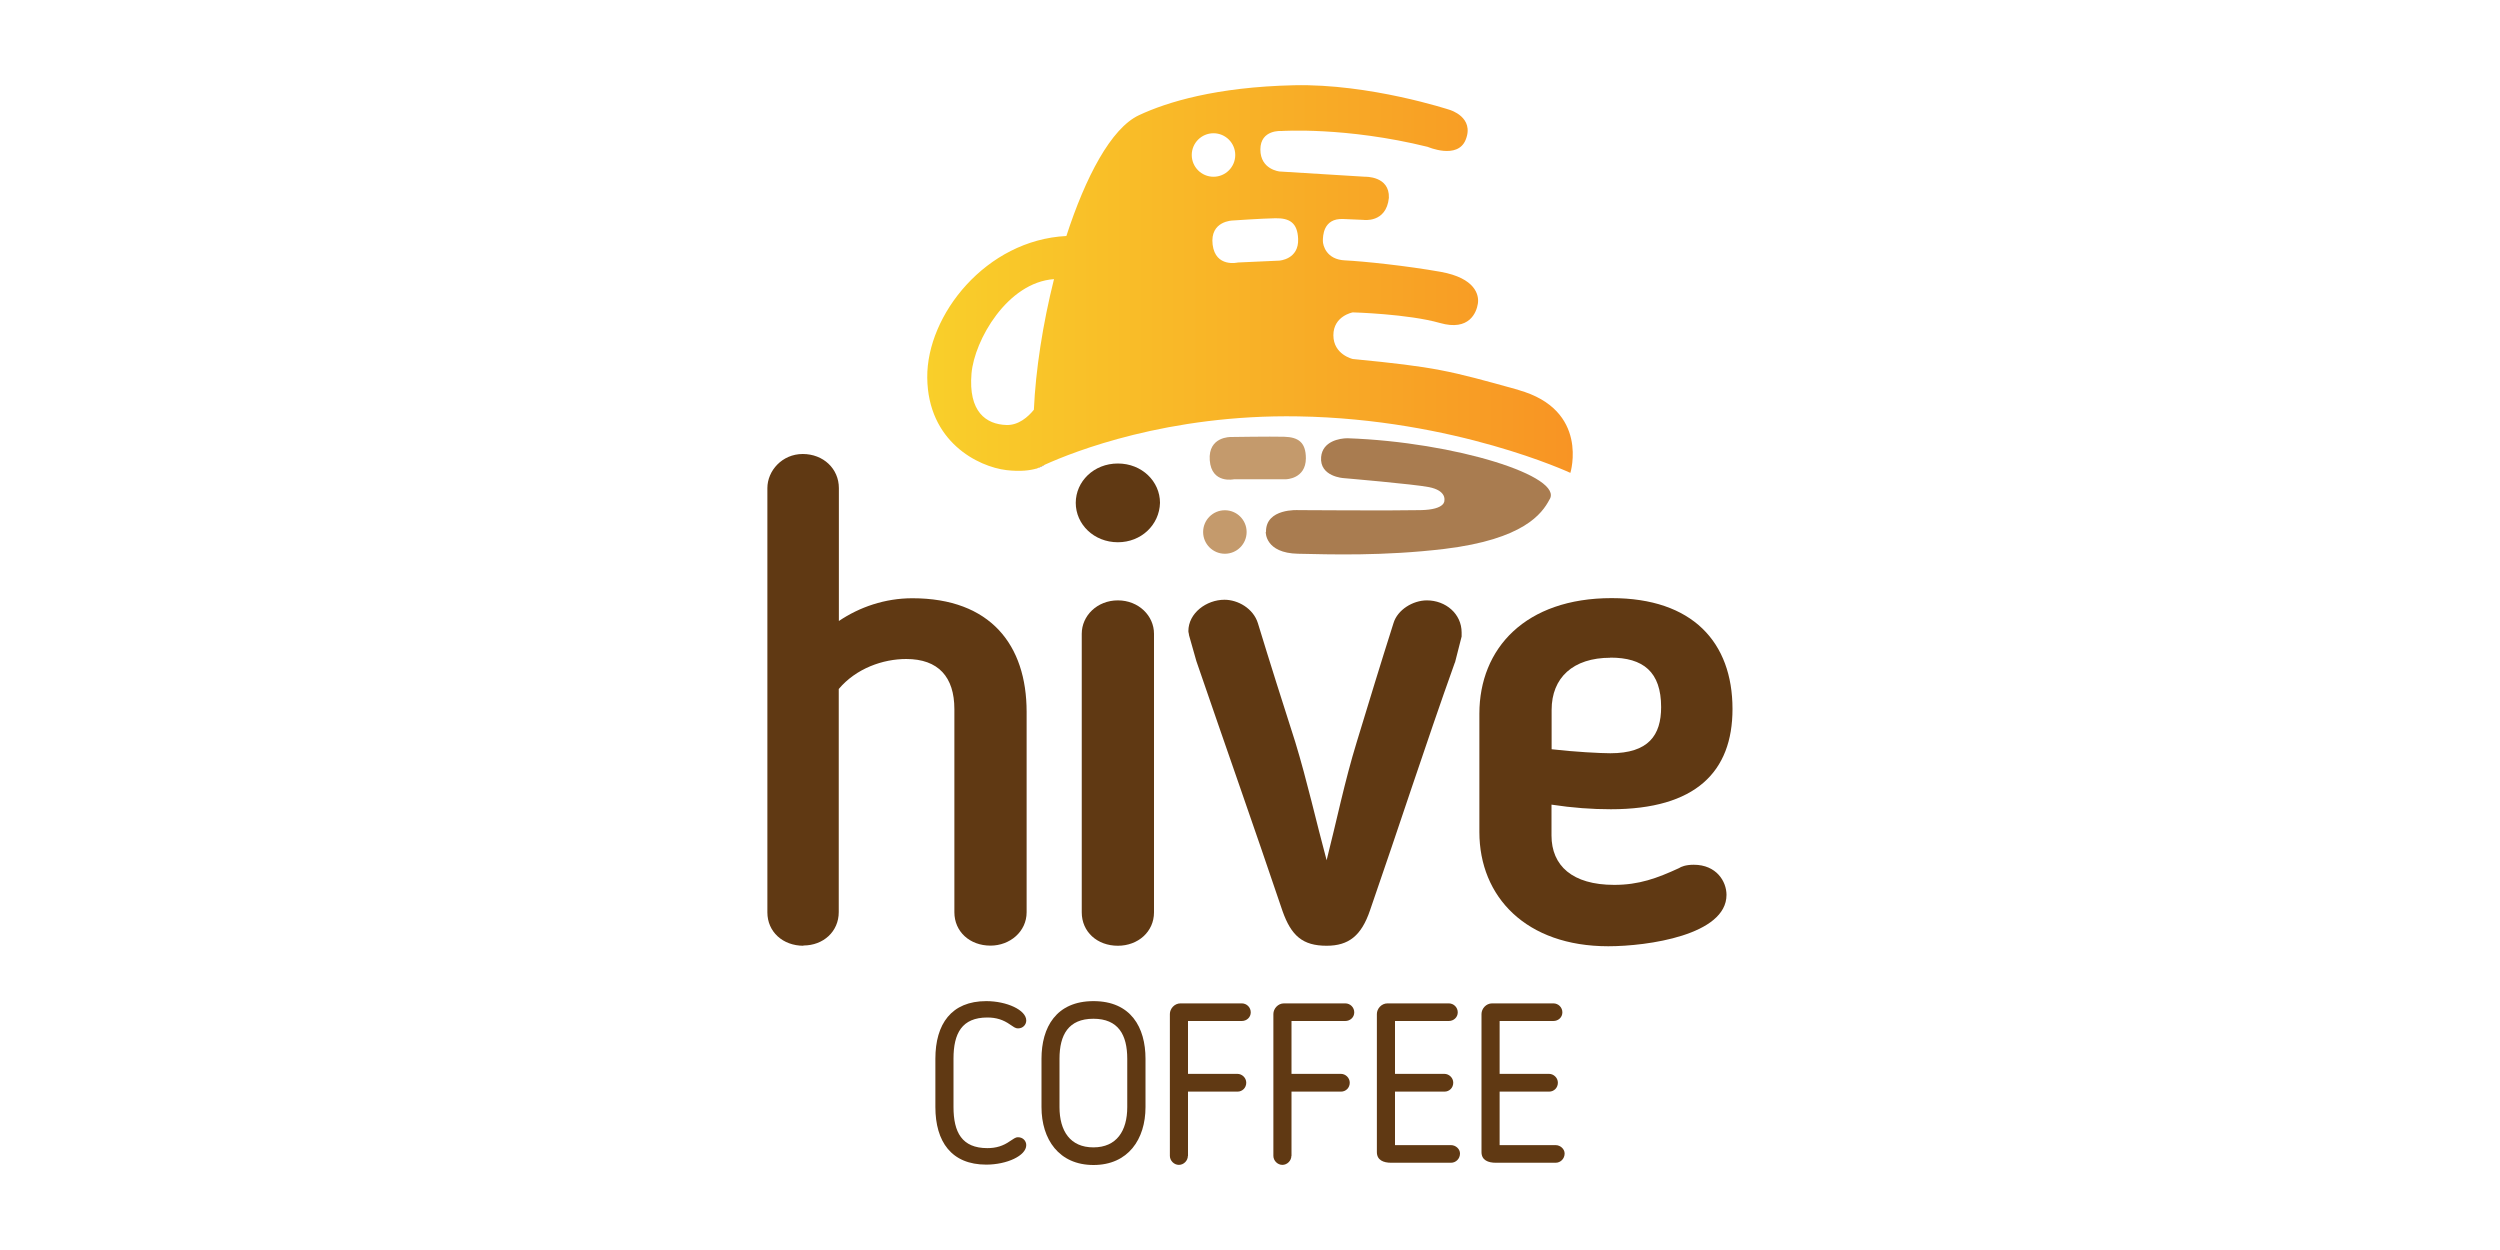 <svg xmlns="http://www.w3.org/2000/svg" xmlns:xlink="http://www.w3.org/1999/xlink" id="Layer_1" data-name="Layer 1" viewBox="0 0 200 100"><defs><style>      .cls-1 {        fill: #603913;      }      .cls-1, .cls-2, .cls-3, .cls-4, .cls-5, .cls-6 {        stroke-width: 0px;      }      .cls-2 {        fill: none;      }      .cls-3 {        fill: #63449b;      }      .cls-4 {        fill: url(#linear-gradient);      }      .cls-5 {        fill: #a97c50;      }      .cls-6 {        fill: #c49a6c;      }    </style><linearGradient id="linear-gradient" x1="74.18" y1="22.31" x2="125.82" y2="22.31" gradientUnits="userSpaceOnUse"><stop offset="0" stop-color="#f9cf2a"></stop><stop offset="1" stop-color="#f89424"></stop></linearGradient></defs><circle class="cls-6" cx="97.99" cy="42.56" r="1.74"></circle><g><path class="cls-2" d="M77.72,29.88c-.26,3.06,1.16,4.07,2.8,4.12.97.03,1.73-.65,2.19-1.22.14-3.19.72-6.91,1.61-10.45-3.73.26-6.37,4.89-6.6,7.55Z"></path><path class="cls-3" d="M83.6,37.16c-.33.15-.54.25-.63.3.44-.14.63-.3.63-.3Z"></path><path class="cls-3" d="M82.9,37.49s.03-.01.06-.03c-.02,0-.04.01-.07.02,0,0,0,0,0,.01Z"></path><path class="cls-4" d="M121.47,31.19c-5.61-1.56-6.58-1.82-13.25-2.47,0,0-1.55-.35-1.55-1.9s1.55-1.83,1.55-1.83c0,0,4.42.12,6.98.85,2.35.67,2.92-.85,3.03-1.55.11-.7-.21-2.04-2.96-2.54-2.75-.49-6.2-.85-7.68-.92-1.48-.07-1.76-1.2-1.76-1.55s0-1.83,1.62-1.76l1.62.07s1.83.28,2.04-1.76c.07-1.76-1.9-1.69-1.9-1.69l-6.83-.42s-1.55-.14-1.55-1.76,1.69-1.48,1.69-1.48c0,0,5.14-.35,11.7,1.27,0,0,2.38,1.03,3.03-.56.74-1.82-1.27-2.4-1.27-2.4,0,0-6.39-2.11-12.47-1.97-6.2.14-10.15,1.34-12.4,2.4-2.22,1.04-4.27,4.94-5.8,9.66-6.43.32-11.18,6.32-11.13,11.33.05,5.13,4.07,7.13,6.34,7.4,1.13.13,1.89.02,2.38-.12.02,0,.04-.01.07-.02.1-.05.31-.15.63-.3,2.25-1.02,9.83-4.04,20.26-3.86,12.54.21,21.77,4.52,21.77,4.52,0,0,1.55-5.04-4.16-6.63ZM82.71,32.78c-.46.57-1.23,1.25-2.19,1.22-1.64-.05-3.06-1.06-2.8-4.12.23-2.67,2.87-7.29,6.6-7.55-.89,3.55-1.47,7.27-1.61,10.45ZM95.34,12.4c0-.96.78-1.74,1.74-1.74s1.74.78,1.74,1.74-.78,1.74-1.74,1.74-1.74-.78-1.74-1.74ZM102.35,20.85l-3.32.15s-1.79.43-2.02-1.43c-.23-1.91,1.61-1.93,1.61-1.93,0,0,2.28-.16,3.41-.18s1.77.36,1.82,1.65c.07,1.65-1.51,1.74-1.51,1.74Z"></path></g><path class="cls-6" d="M102.88,38.34s1.58-.02,1.59-1.67c0-1.29-.61-1.7-1.74-1.73s-4.25.02-4.25.02c0,0-1.84-.06-1.7,1.86s1.95,1.52,1.95,1.52h4.16Z"></path><path class="cls-5" d="M101.26,42.56s-.07,1.69,2.59,1.74c2.5.05,6.83.2,11.73-.39,6.32-.77,7.78-2.82,8.37-3.93,1.25-1.85-7.52-4.62-16.15-4.92-.63,0-2,.24-2.11,1.5-.14,1.58,1.8,1.69,1.8,1.69,0,0,5.62.48,6.83.72,1.42.28,1.23,1.06,1.23,1.06,0,0,.13.74-1.89.78-2.17.05-9.79,0-9.79,0,0,0-2.62-.17-2.59,1.74Z"></path><g><path class="cls-1" d="M64.28,75.66c-1.66,0-2.89-1.12-2.89-2.67v-33.94c0-1.39,1.18-2.73,2.83-2.73s2.89,1.18,2.89,2.73v10.63c1.66-1.12,3.69-1.82,5.88-1.82,6.25,0,9.14,3.74,9.14,9.09v16.03c0,1.55-1.34,2.67-2.89,2.67-1.66,0-2.89-1.12-2.89-2.67v-16.25c0-2.57-1.28-4.01-3.85-4.01-1.87,0-4.01.75-5.4,2.4v17.85c0,1.55-1.23,2.67-2.83,2.67Z"></path><path class="cls-1" d="M89.43,43.38c-1.92,0-3.37-1.44-3.37-3.15s1.44-3.15,3.37-3.15,3.37,1.44,3.37,3.15c-.05,1.76-1.5,3.15-3.37,3.15ZM89.43,75.66c-1.66,0-2.89-1.12-2.89-2.67v-22.29c0-1.44,1.23-2.67,2.89-2.67s2.89,1.23,2.89,2.67v22.29c0,1.55-1.28,2.67-2.89,2.67Z"></path><path class="cls-1" d="M116.39,53c-2.35,6.57-4.49,13.2-6.79,19.83-.69,2.03-1.71,2.83-3.47,2.83-1.92,0-2.83-.8-3.53-2.78-2.24-6.63-4.6-13.31-6.89-19.99l-.59-2.08c0-.11-.05-.21-.05-.32,0-1.44,1.44-2.51,2.89-2.51,1.07,0,2.3.69,2.67,1.87.96,3.15,1.98,6.36,2.99,9.51.96,3.15,1.66,6.31,2.51,9.46.8-3.15,1.44-6.31,2.41-9.46.96-3.15,1.92-6.31,2.94-9.51.32-1.07,1.55-1.82,2.67-1.82,1.5,0,2.78,1.07,2.78,2.57v.32l-.53,2.08Z"></path><path class="cls-1" d="M124.12,64.38v2.46c0,2.41,1.66,3.95,5.02,3.95,1.98,0,3.42-.53,5.18-1.34.16-.11.53-.27,1.18-.27,1.82,0,2.62,1.34,2.62,2.41,0,3.21-6.31,4.11-9.46,4.11-6.57,0-10.31-3.95-10.31-9.14v-9.46c0-5.24,3.69-9.25,10.58-9.25,6.47,0,9.67,3.53,9.67,8.87,0,5.02-2.94,8.02-9.73,8.02-1.5,0-3.05-.11-4.76-.37ZM128.83,52.62c-2.99,0-4.7,1.6-4.7,4.17v3.15c1.82.21,3.9.32,4.7.32,3.05,0,4.06-1.44,4.06-3.69,0-2.83-1.44-3.96-4.06-3.96Z"></path></g><g><path class="cls-1" d="M74.83,84.7c0-2.78,1.28-4.61,4.07-4.61,1.64,0,3.2.71,3.2,1.55,0,.34-.27.63-.65.63-.25,0-.36-.13-.65-.31-.54-.38-1.1-.56-1.81-.56-2.04,0-2.71,1.27-2.71,3.29v3.87c0,2.02.67,3.29,2.71,3.29.71,0,1.27-.18,1.81-.56.31-.18.4-.31.65-.31.38,0,.65.29.65.63,0,.85-1.56,1.56-3.2,1.56-2.78,0-4.07-1.83-4.07-4.61v-3.87Z"></path><path class="cls-1" d="M83.32,88.57v-3.87c0-2.51,1.17-4.61,4.16-4.61s4.16,2.1,4.16,4.61v3.87c0,2.57-1.39,4.63-4.16,4.63s-4.16-2.06-4.16-4.63ZM84.76,84.7v3.87c0,1.9.85,3.22,2.71,3.22s2.71-1.32,2.71-3.22v-3.87c0-1.92-.72-3.2-2.71-3.2s-2.71,1.28-2.71,3.2Z"></path><path class="cls-1" d="M95.03,92.47c0,.38-.33.72-.72.72s-.72-.34-.72-.72v-11.35c0-.42.36-.85.85-.85h4.9c.4,0,.72.32.72.72s-.33.69-.72.69h-4.3v4.23h3.96c.36,0,.7.31.7.71s-.31.71-.7.71h-3.96v5.15Z"></path><path class="cls-1" d="M103.31,92.47c0,.38-.33.72-.72.72s-.72-.34-.72-.72v-11.35c0-.42.36-.85.85-.85h4.9c.4,0,.72.32.72.72s-.33.69-.72.69h-4.3v4.23h3.96c.36,0,.7.31.7.71s-.31.71-.7.71h-3.96v5.15Z"></path><path class="cls-1" d="M116.08,93.02h-4.79c-.6,0-1.14-.2-1.14-.85v-11.05c0-.42.36-.85.85-.85h4.9c.4,0,.72.32.72.72s-.33.69-.72.69h-4.3v4.23h3.96c.36,0,.7.31.7.71s-.31.71-.7.71h-3.96v4.28h4.48c.38,0,.72.31.72.67,0,.42-.33.74-.72.74Z"></path><path class="cls-1" d="M124.45,93.02h-4.79c-.6,0-1.14-.2-1.14-.85v-11.05c0-.42.36-.85.85-.85h4.9c.4,0,.72.32.72.72s-.33.69-.72.69h-4.3v4.23h3.96c.36,0,.7.31.7.71s-.31.71-.7.71h-3.96v4.28h4.48c.38,0,.72.31.72.67,0,.42-.33.74-.72.74Z"></path></g></svg>